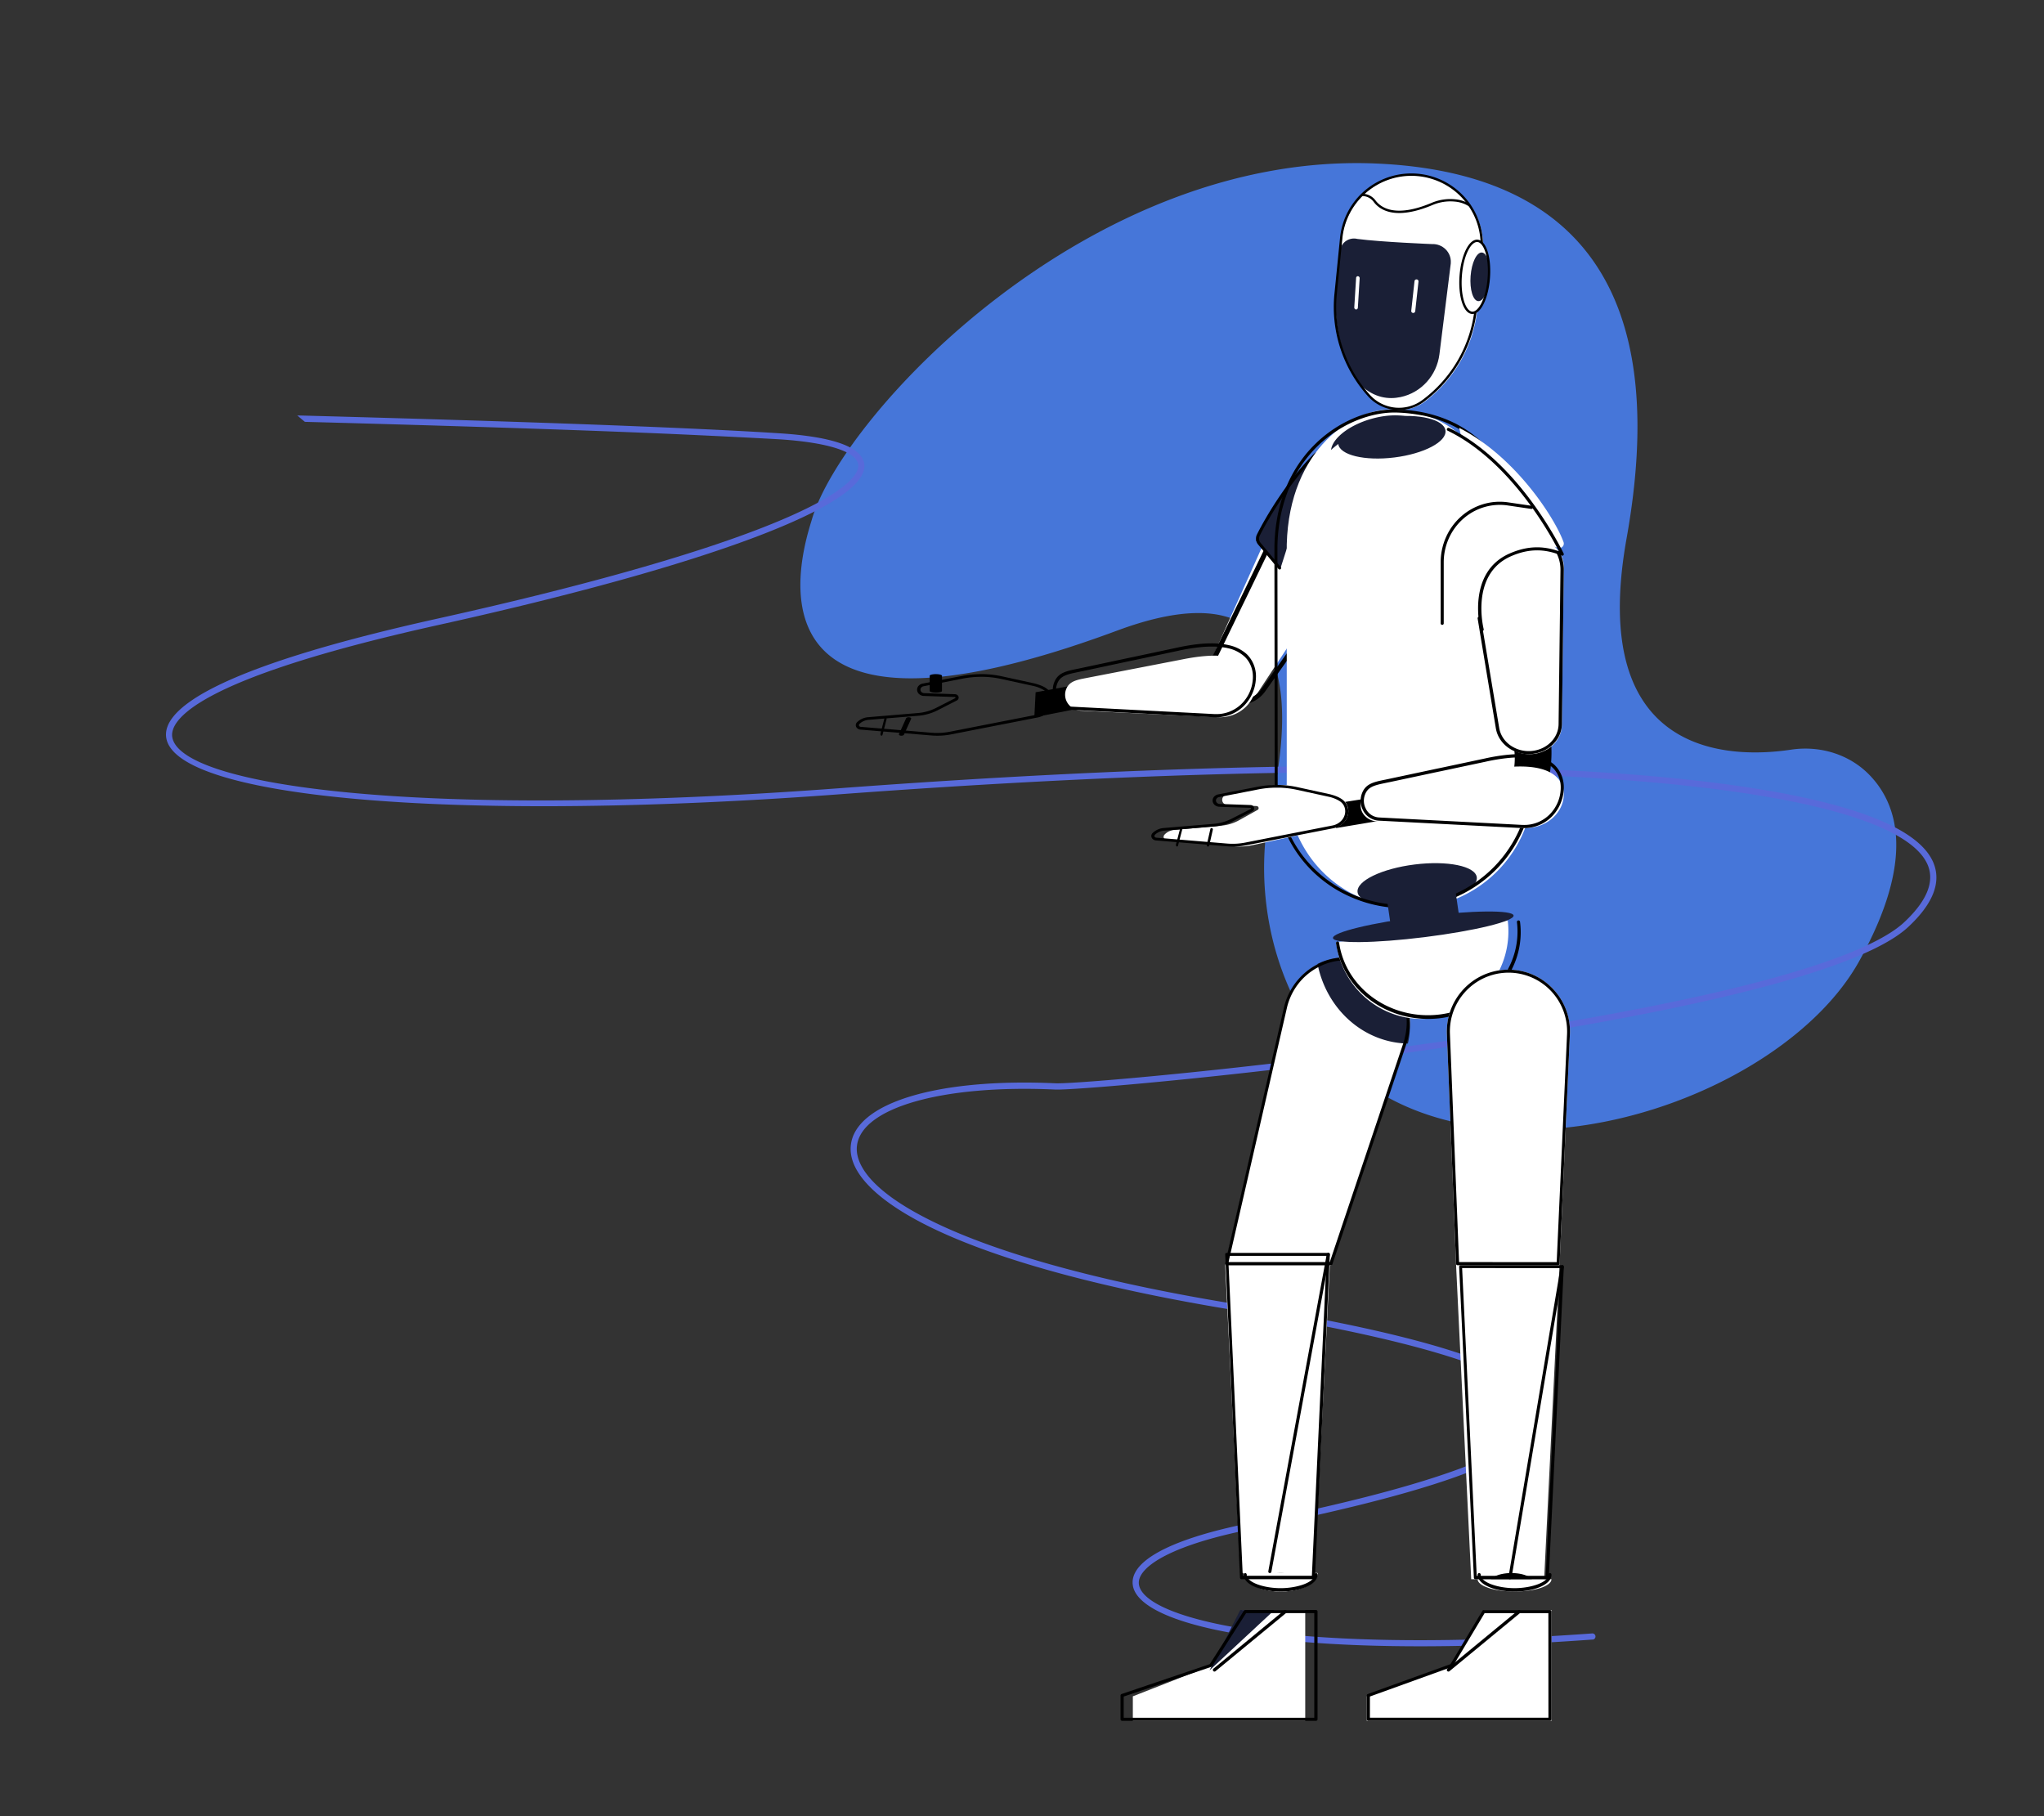 <svg width="332" height="295" fill="none" xmlns="http://www.w3.org/2000/svg"><rect width="100%" height="100%" fill="#333333" stroke="none"/><path d="M131.884 84.326c4.938-16.89 45.047-60.058 92.131-57.745 44.218 2.174 44.503 36.676 40.177 60.908-6.391 35.778 17.101 35.72 26.754 34.265 4.65-.689 9.421.74 12.688 4.096 4.597 4.723 7.579 13.69-1.661 30.275-15.524 27.873-81.677 45.049-94.881-2.069a49.423 49.423 0 0 1-1.39-19.196c.551-4.618 13.387-46.406-24.225-32.449-63.889 23.715-50.753-14.127-49.593-18.085z" fill="#4676D9"/><path d="M258.734 266.286c-39.049 2.851-63.549-.167-71.723-5.204-1.822-1.123-2.833-2.347-3.014-3.628-.534-3.79 5.756-7.277 17.721-9.82.713-.153 1.587-.334 2.589-.538 11.302-2.326 45.651-9.433 45.478-17.658-.145-7.201-26.725-13.002-48.981-16.6-20.703-3.353-37.449-7.822-48.428-12.925-9.609-4.468-14.647-9.398-14.181-13.876.709-6.915 14.073-10.966 33.233-10.093 3.27.15 33.345-2.455 65.223-7.142 51.244-7.53 67.777-14.487 72.617-18.991 3.722-3.478 5.012-6.634 3.816-9.394-2.987-6.85-21.17-11.767-51.217-13.857-31.378-2.177-74.785-1.324-125.52 2.447-53.276 3.98-94.755 1.654-106.221-5.412-1.857-1.145-2.925-2.415-3.13-3.801-.617-4.225 6.52-10.995 44.062-19.318 22.543-4.995 40.758-10.09 52.681-14.736 14.415-5.616 15.758-9 15.666-10.194-.164-2.156-4.837-3.68-12.856-4.197-5.084-.282-11.367-.598-18.446-.91-16.972-.726-38.532-1.387-58.58-1.922-.418-.34-.83-.69-1.232-1.043 20.895.555 43.586 1.245 61.099 2.01 6.586.287 12.441.585 17.192.89 8.937.569 13.583 2.298 13.81 5.133.5 6.573-25.344 16.29-69.135 25.992-40.167 8.898-43.648 15.681-43.282 18.187 1.15 7.875 39.495 13.475 108.284 8.343 50.792-3.792 94.252-4.643 125.678-2.465 21.51 1.479 48.026 5.21 52.053 14.452 1.396 3.199.039 6.74-4.046 10.543-8.96 8.338-44.728 15.071-73.155 19.249-31.937 4.698-62.132 7.3-65.416 7.153-18.3-.833-31.535 2.946-32.186 9.19-.247 2.321 1.204 7.09 13.605 12.857 10.895 5.067 27.551 9.508 48.167 12.842 33.383 5.4 49.691 11.156 49.827 17.577.176 8.041-24.645 14.197-46.284 18.666-1 .206-1.87.389-2.584.542-12.998 2.759-17.268 6.298-16.93 8.691.435 3.085 7.472 5.881 18.819 7.485 9.554 1.349 26.824 2.527 54.848.482a.506.506 0 0 1 .072 1.005l.007-.012z" fill="#586ADA"/><path d="M218.918 89.227a6.687 6.687 0 0 1-1.017 2.607l-12.602 19.133-.962 1.469a4.556 4.556 0 0 1-2.719 1.927 4.478 4.478 0 0 1-3.282-.46 4.613 4.613 0 0 1-2.106-2.603 4.702 4.702 0 0 1 .186-3.366l10.126-22.56a6.59 6.59 0 0 1 3.258-3.298 6.42 6.42 0 0 1 4.585-.295 6.542 6.542 0 0 1 3.64 2.853 6.744 6.744 0 0 1 .891 4.588l.002.005z" fill="#fff"/><path d="M204.9 91.061l-3.259 6.72.444-.05 3.254-6.722-.439.052zm0 0l-3.259 6.72.444-.05 3.254-6.722-.439.052zm0 0l-3.259 6.72.444-.05 3.254-6.722-.439.052zm15.951-4.312a6.635 6.635 0 0 0-1.091-2.302 10.187 10.187 0 0 0-.17-.225 7.212 7.212 0 0 0-3.048-2.22 7.647 7.647 0 0 0-3.823-.435 7.285 7.285 0 0 0-1.192.264c-.26.078-.514.17-.762.275l-.254.11a4.65 4.65 0 0 0-.322.163 4.543 4.543 0 0 0-.317.18 7.009 7.009 0 0 0-2.716 2.937l-.096.199-.125.259-.124.254-1.061 2.194-.157.323-.117.24-.797 1.644-.124.258-.125.254-3.254 6.723-.253.512-4.457 9.207a4.558 4.558 0 0 0-.462 2.012c0 .538.093 1.072.277 1.581.31.879.879 1.657 1.639 2.243.229.179.474.339.731.479a5.39 5.39 0 0 0 2.508.613 5.45 5.45 0 0 0 2.441-.571 5.113 5.113 0 0 0 1.873-1.585l3.348-4.719.254-.357v-.017l.231-.324v-.016l10.454-14.731a6.651 6.651 0 0 0 1.175-2.988c0-.081.02-.163.025-.24.005-.076.016-.162.018-.24a6.407 6.407 0 0 0-.127-1.966v.012zm-.573 2.03c0 .08-.008.16-.023.239 0 .081-.02.165-.036.24a5.922 5.922 0 0 1-1.03 2.493l-9.822 13.85-.236.333v.019l-.254.345-3.982 5.611a4.458 4.458 0 0 1-2.647 1.731 4.684 4.684 0 0 1-3.191-.411 4.296 4.296 0 0 1-1.584-1.435 3.97 3.97 0 0 1-.324-3.833l.045-.101.196-.403 4.462-9.213.253-.51 3.254-6.723.124-.256.125-.257.436-.898.12-.24.116-.24 1.46-3.013.124-.254.026-.053a6.087 6.087 0 0 1 1.718-2.144 3.33 3.33 0 0 1 .325-.24l.043-.03c.091-.063.18-.123.274-.178.094-.055.152-.093.231-.134a6.556 6.556 0 0 1 1.292-.551 7.54 7.54 0 0 1 .713-.18 6.91 6.91 0 0 1 3.402.203 6.569 6.569 0 0 1 3.024 2.01c.061.075.119.147.173.221a5.964 5.964 0 0 1 1.203 4.01l-.01-.009zM204.9 91.072l-3.259 6.708.444-.05 3.254-6.722-.439.064zm0 0l-3.259 6.708.444-.05 3.254-6.722-.439.064zm0 0l-3.259 6.708.444-.05 3.254-6.722-.439.064z" fill="#000"/><path d="M204.004 87.78l3.921 4.711 6.079-19c-5.07 3.769-10 14.29-10 14.29z" fill="#1A1F36"/><path d="M207.84 92.491a.262.262 0 0 1-.196-.092l-3.281-3.946a1.52 1.52 0 0 1-.348-.797 1.486 1.486 0 0 1 .15-.85c1.443-2.907 5.053-8.965 9.411-13.246a.26.26 0 0 1 .354 0 .25.25 0 0 1 .055.078.24.24 0 0 1 .019.09.24.24 0 0 1-.019.092.25.25 0 0 1-.055.077c-4.313 4.236-7.888 10.237-9.318 13.117-.093.185-.129.391-.104.595.024.203.108.396.242.557l3.281 3.948c.04.05.059.112.051.174a.235.235 0 0 1-.094.158.26.26 0 0 1-.148.045z" fill="#000"/><path d="M209.004 129.825V88.42c.401-15.599 10.946-22.206 17.292-21.92 16.194.741 19.308 18.16 18.621 28.456l-1.475 40.535-34.438-5.666z" fill="#fff"/><path d="M245.75 137.491l-36.746-6.082.183-41.214c.344-15.544 11.319-22.04 17.981-21.69 16.973.888 20.393 18.295 19.767 28.562l-.722 25.226-.159 5.487-.304 9.711z" fill="#fff"/><path d="M252.004 118.657L244.9 91.491a7.797 7.797 0 0 0-3.123 2.536 9.457 9.457 0 0 0-1.754 6.957l2.539 18.322a4.626 4.626 0 0 0 1.338 2.6c-.905.124-1.8.315-2.677.572l-17.219 5.013 23.789-.131.125-4.134a4.761 4.761 0 0 0 2.904-1.538 4.627 4.627 0 0 0 1.182-3.031zm-27.212-43.286c4.129-1.19 7.004-3.795 6.421-5.818-.583-2.022-4.403-2.697-8.533-1.507-4.129 1.19-7.004 3.795-6.421 5.818.583 2.022 4.403 2.697 8.533 1.507z" fill="#1A1F36"/><path d="M249.003 127.299a19.97 19.97 0 0 1-.313 3.685 19.636 19.636 0 0 1-2.965 7.401c-5.01 7.614-15 11.446-24.34 7.583-.205-.084-.41-.172-.613-.263-7.163-3.176-11.711-10.351-11.721-18.16l-.047-37.447c.294-15.529 11.83-21.967 18.836-21.591 17.873.963 21.549 18.37 20.936 28.623l.227 30.169z" fill="#fff"/><path d="M226.485 74.3c4.809-.6 8.525-2.557 8.299-4.371-.227-1.815-4.309-2.8-9.119-2.2-4.809.6-8.525 2.558-8.298 4.372.226 1.814 4.308 2.799 9.118 2.199zm4.111 72.677c5.348-.667 9.499-2.679 9.273-4.493-.226-1.814-4.745-2.744-10.092-2.077-5.348.667-9.5 2.678-9.273 4.493.226 1.814 4.744 2.744 10.092 2.077z" fill="#1A1F36"/><path d="M248.926 123.697v-1.851l-.017-2.505-.08-10.881-.09-12.522a38.66 38.66 0 0 0-.217-6.888l-.031-.25c0-.083-.021-.165-.034-.25a36.961 36.961 0 0 0-.822-4.295 33.033 33.033 0 0 0-.915-3 25.086 25.086 0 0 0-3.865-7.123 20.792 20.792 0 0 0-1.681-1.884 18.935 18.935 0 0 0-3.355-2.66 25.344 25.344 0 0 0-1.573-.881.026.026 0 0 0-.016 0c-2.755-1.365-5.894-2.106-9.436-2.211-.469-.013-.939.001-1.407.042h-.023c-3.27.25-7.622 1.733-11.379 5.232-.256.25-.513.5-.787.776-.13.135-.256.273-.389.416a21.212 21.212 0 0 0-3.071 4.398 22.518 22.518 0 0 0-1.665 4.132c-.054.18-.108.366-.157.551-.051.195-.102.388-.151.589a25.63 25.63 0 0 0-.382 1.873c0 .085-.028.173-.041.25l-.038.25a29.65 29.65 0 0 0-.3 3.717v3.657l.018 13.932v1.35l.02 16.061v3.431a20.1 20.1 0 0 0 .234 2.835V130c.037.236.081.471.13.707v.025a18.93 18.93 0 0 0 .582 2.274c.023.082.051.162.077.25.026.088.054.16.079.251a20.52 20.52 0 0 0 1.092 2.589c2.124 4.25 5.707 7.637 10.123 9.572.213.093.428.183.644.271a21.13 21.13 0 0 0 8.092 1.552 21.113 21.113 0 0 0 8.071-1.658c4.18-1.758 7.672-4.781 9.962-8.625.143-.25.284-.486.415-.734.385-.701.728-1.425 1.025-2.166l.103-.25c.033-.081.066-.176.097-.263a20.27 20.27 0 0 0 1.235-7.121l-.077-2.977zm-1.87 10.378c-.034.085-.067.17-.105.25-.129.321-.257.637-.416.95a19.437 19.437 0 0 1-.999 1.838 20.414 20.414 0 0 1-6.251 6.456 20.892 20.892 0 0 1-3.219 1.731 20.585 20.585 0 0 1-7.934 1.675 20.586 20.586 0 0 1-7.968-1.517l-.174-.073-.456-.193c-4.269-1.869-7.741-5.13-9.821-9.224l-.116-.233a19.862 19.862 0 0 1-.971-2.309c-.025-.08-.054-.16-.079-.25-.026-.09-.054-.163-.08-.25a19.309 19.309 0 0 1-.551-2.124 19.738 19.738 0 0 1-.389-3.667v-3.451l-.021-16.744v-1.866l-.018-12.76v-3.562c.022-1.267.127-2.532.316-3.786l.038-.25c.015-.088.028-.176.044-.251.138-.8.307-1.558.512-2.282.046-.178.097-.353.149-.523.051-.17.1-.338.153-.501a21.008 21.008 0 0 1 4.388-7.746 19.939 19.939 0 0 1 3.837-3.313c3.395-2.255 6.94-3.099 9.515-3.099h.331c.868.024 1.735.091 2.596.203.533.07 1.056.158 1.566.25h.038c1.086.216 2.152.516 3.189.9.631.233 1.248.5 1.85.799l.064.032c.133.066.256.133.392.206l.085.042c.118.063.235.128.351.196.115.067.164.092.256.142a18.522 18.522 0 0 1 4.188 3.356c2.147 2.297 3.716 5.087 4.81 8.047.069.175.131.353.195.531a34.62 34.62 0 0 1 1.489 6.01c.051.314.097.627.138.937l.031.25c0 .083.02.168.033.251a38.39 38.39 0 0 1 .208 6.762l.077 10.539.092 12.867.018 2.505v1.753l.023 3.07a19.798 19.798 0 0 1-1.281 7.158c-.059.093-.085.185-.123.268z" fill="#000"/><path d="M251.961 119.651l.039 2.204c.03 1.61-.127 3.218-.466 4.796a4.71 4.71 0 0 1-1.017 2.069 4.974 4.974 0 0 1-1.9 1.381 5.165 5.165 0 0 1-4.613-.336l.347-.572a11.631 11.631 0 0 0 1.648-7.019l-.233-2.683 6.195.16zm-34.716 10.783l6.031-.943.728 3.824-7 1.176.241-4.057zm-49.035-18l5.17-.943.624 3.824-6 1.176.206-4.057z" fill="#000"/><path d="M253.998 129.224a5.067 5.067 0 0 1-.593 2.098 5.655 5.655 0 0 1-1.45 1.737 6.438 6.438 0 0 1-2.086 1.11 6.912 6.912 0 0 1-2.404.315l-23.691-1.054a3.194 3.194 0 0 1-1.337-.357 2.791 2.791 0 0 1-.996-.869 2.345 2.345 0 0 1-.193-2.405c.477-.97 1.372-1.284 2.753-1.556l17.285-3.146c11.587-2.196 12.823 2.138 12.712 4.127zm-50-18a5.322 5.322 0 0 1-.557 2.098 5.58 5.58 0 0 1-1.362 1.737 5.935 5.935 0 0 1-1.959 1.11 6.13 6.13 0 0 1-2.259.315l-22.255-1.054a2.852 2.852 0 0 1-1.255-.357 2.688 2.688 0 0 1-.937-.869 2.47 2.47 0 0 1-.181-2.405c.448-.97 1.289-1.284 2.586-1.556l16.238-3.146c10.884-2.196 12.045 2.138 11.941 4.127z" fill="#fff"/><path d="M246.425 122.761h-.76l-.449.034-.232.021-.236.024v.264a19.774 19.774 0 0 1 1.933-.119v-.264l-.256.04zm0 0h-.76l-.449.034-.232.021-.236.024v.264a19.774 19.774 0 0 1 1.933-.119v-.264l-.256.04zm0 0h-.76l-.449.034-.232.021-.236.024v.264a19.774 19.774 0 0 1 1.933-.119v-.264l-.256.04zm6.216 1.623a4.21 4.21 0 0 0-.254-.241 6.345 6.345 0 0 0-2.848-1.369 4.24 4.24 0 0 0-.254-.055c-.086-.016-.168-.035-.254-.048a10.682 10.682 0 0 0-1.169-.14c-.104 0-.21-.015-.317-.021a13.077 13.077 0 0 0-.871-.018c-.605 0-1.243.039-1.918.108a30.986 30.986 0 0 0-3.579.594l-7.136 1.517-.254.053-.254.052-8.594 1.829h-.023l-.762.161c-1.488.34-2.387.749-2.888 1.936a3.341 3.341 0 0 0 .206 3.008v.018c.049.085.103.166.162.243.215.296.478.55.778.749.46.317.993.499 1.544.528l20.358 1.055 2.865.148h.683c.089 0 .178 0 .267-.018a6.294 6.294 0 0 0 4.068-1.994 6.756 6.756 0 0 0 1.795-4.283 5.11 5.11 0 0 0-.281-2.057 4.972 4.972 0 0 0-1.07-1.755zm.858 3.796a6.228 6.228 0 0 1-1.567 3.855 5.813 5.813 0 0 1-3.859 1.929c-.091.005-.19.013-.287.013-.149.008-.3.008-.449 0h-.117l-2.863-.151-20.35-1.055a2.5 2.5 0 0 1-.709-.14 2.522 2.522 0 0 1-1.237-.923 2.369 2.369 0 0 1-.147-.222.096.096 0 0 1 0-.024 2.74 2.74 0 0 1-.375-1.161 2.78 2.78 0 0 1 .164-1.213c.015-.045.033-.087.051-.129.416-.987 1.179-1.32 2.54-1.634l1.359-.287h.025l7.951-1.697.255-.052.254-.053 7.178-1.525a30.947 30.947 0 0 1 3.458-.578 19.774 19.774 0 0 1 1.933-.119h.134c.254 0 .491 0 .724.019.11 0 .216 0 .32.021.397.026.793.075 1.184.148.086 0 .17.031.254.05l.254.055c.907.21 1.754.638 2.472 1.251.185.159.355.335.508.527.629.808.964 1.819.947 2.858 0 .076-.002.158-.005.237zm-7.074-5.419h-.76l-.449.034-.232.021-.236.024v.264a19.774 19.774 0 0 1 1.933-.119v-.264l-.256.04zm0 0h-.76l-.449.034-.232.021-.236.024v.264a19.774 19.774 0 0 1 1.933-.119v-.264l-.256.04zm0 0h-.76l-.449.034-.232.021-.236.024v.264a19.774 19.774 0 0 1 1.933-.119v-.264l-.256.04zm-50-18h-.76l-.449.034-.232.021-.236.024v.264a19.774 19.774 0 0 1 1.933-.119v-.264l-.256.04zm0 0h-.76l-.449.034-.232.021-.236.024v.264a19.774 19.774 0 0 1 1.933-.119v-.264l-.256.04zm0 0h-.76l-.449.034-.232.021-.236.024v.264a19.774 19.774 0 0 1 1.933-.119v-.264l-.256.04zm6.216 1.623a4.21 4.21 0 0 0-.254-.241 6.345 6.345 0 0 0-2.848-1.369 4.24 4.24 0 0 0-.254-.055c-.086-.016-.168-.035-.254-.048a10.682 10.682 0 0 0-1.169-.14c-.104 0-.21-.015-.317-.021a13.077 13.077 0 0 0-.871-.018c-.605 0-1.243.039-1.918.108a30.986 30.986 0 0 0-3.579.594l-7.136 1.517-.254.053-.254.052-8.594 1.829h-.023l-.762.161c-1.488.34-2.387.749-2.888 1.936a3.341 3.341 0 0 0 .206 3.008v.018c.049.085.103.166.162.243.215.296.478.55.778.749.46.317.993.499 1.544.528l20.358 1.055 2.865.148h.683c.089 0 .178 0 .267-.018a6.294 6.294 0 0 0 4.068-1.994 6.756 6.756 0 0 0 1.795-4.283 5.11 5.11 0 0 0-.281-2.057 4.972 4.972 0 0 0-1.07-1.755zm.858 3.796a6.228 6.228 0 0 1-1.567 3.855 5.813 5.813 0 0 1-3.859 1.929c-.091.005-.19.013-.287.013-.149.008-.3.008-.449 0h-.117l-2.863-.151-20.35-1.055a2.5 2.5 0 0 1-.709-.14 2.522 2.522 0 0 1-1.237-.923 2.369 2.369 0 0 1-.147-.222.096.096 0 0 1 0-.024 2.74 2.74 0 0 1-.375-1.161 2.78 2.78 0 0 1 .164-1.213c.015-.045.033-.087.051-.129.416-.987 1.179-1.32 2.54-1.634l1.359-.287h.025l7.951-1.697.255-.052.254-.053 7.178-1.525a30.947 30.947 0 0 1 3.458-.578 19.774 19.774 0 0 1 1.933-.119h.134c.254 0 .491 0 .724.019.11 0 .216 0 .32.021.397.026.793.075 1.184.148.086 0 .17.031.254.05l.254.055c.907.21 1.754.638 2.472 1.251.185.159.355.335.508.527.629.808.964 1.819.947 2.858 0 .076-.002.158-.005.237zm-7.074-5.419h-.76l-.449.034-.232.021-.236.024v.264a19.774 19.774 0 0 1 1.933-.119v-.264l-.256.04zm0 0h-.76l-.449.034-.232.021-.236.024v.264a19.774 19.774 0 0 1 1.933-.119v-.264l-.256.04zm0 0h-.76l-.449.034-.232.021-.236.024v.264a19.774 19.774 0 0 1 1.933-.119v-.264l-.256.04z" fill="#000"/><path d="M253.69 117.752l.314-25.66v-.083c0-3.766-4.79-5.869-8.067-3.546l-.734.507a12.666 12.666 0 0 0-3.512 3.723 11.509 11.509 0 0 0-1.628 4.678 8.81 8.81 0 0 0 .061 2.47l3.09 18.575c.13.777.467 1.514.983 2.145a5.202 5.202 0 0 0 1.977 1.472 5.643 5.643 0 0 0 2.612.446c1.32-.082 2.558-.614 3.467-1.49.909-.876 1.422-2.032 1.437-3.237z" fill="#fff"/><path d="M248.302 122.491c-1.288-.003-2.534-.426-3.511-1.193-.978-.766-1.623-1.825-1.821-2.987l-2.637-15.864v-.02l-.325-1.975a.228.228 0 0 1 .034-.17.265.265 0 0 1 .148-.109.295.295 0 0 1 .205.014c.064.029.113.08.136.142a.4.4 0 0 1 0 .049l2.977 17.847c.182 1.1.811 2.097 1.762 2.793a5.174 5.174 0 0 0 3.372.963c1.217-.077 2.357-.57 3.193-1.379.837-.81 1.308-1.877 1.321-2.99l.306-25.014a5.922 5.922 0 0 0-.639-2.756.228.228 0 0 1-.008-.189.256.256 0 0 1 .141-.139.294.294 0 0 1 .207-.007.262.262 0 0 1 .153.128c.467.929.702 1.94.687 2.963l-.306 25.014c-.02 1.234-.546 2.417-1.474 3.315-.929.898-2.192 1.446-3.542 1.537-.13.025-.254.027-.379.027z" fill="#000"/><path d="M240.004 99.491c.341 1.009 1.009 2.012 2 3l-2-3zm13.958-11.438c-1.31-3.692-7.669-13.833-16.958-18.562l3.197 13.03 5.974 6.97c1.883-.869 4.138-1.39 6.871-.524a.74.74 0 0 0 .75-.175.71.71 0 0 0 .166-.739z" fill="#fff"/><path d="M240.729 102.491a.27.27 0 0 1-.168-.051.246.246 0 0 1-.096-.139c-.024-.091-2.362-9.31 4.755-12.413 2.742-1.198 5.302-1.313 7.996-.35-1.405-2.747-7.97-14.697-18.069-19.582a.256.256 0 0 1-.131-.144.239.239 0 0 1 .018-.19.258.258 0 0 1 .155-.12.28.28 0 0 1 .201.017c11.558 5.59 18.524 20.243 18.593 20.391a.238.238 0 0 1-.057.272.28.28 0 0 1-.292.05c-2.782-1.157-5.381-1.125-8.189.102-6.71 2.931-4.475 11.763-4.454 11.852a.232.232 0 0 1-.031.186.263.263 0 0 1-.162.112l-.069.007z" fill="#000"/><path d="M234.252 101.491a.247.247 0 0 1-.175-.074.258.258 0 0 1-.073-.181v-9.983c.01-1.403.313-2.788.889-4.061a9.805 9.805 0 0 1 2.448-3.321 9.528 9.528 0 0 1 3.569-1.986 9.37 9.37 0 0 1 4.051-.294l3.829.56a.254.254 0 0 1 .211.288.257.257 0 0 1-.096.168.244.244 0 0 1-.184.049l-3.83-.563a8.893 8.893 0 0 0-3.842.282 9.04 9.04 0 0 0-3.384 1.885 9.307 9.307 0 0 0-2.321 3.15 9.53 9.53 0 0 0-.843 3.853v9.984a.26.26 0 0 1-.076.173.245.245 0 0 1-.173.071z" fill="#000"/><path d="M229.004 165.935a10.439 10.439 0 0 1-.321 2.562c-.06.257-.133.513-.217.756l-8.597 25.45-3.646 10.788h-17.219l9.717-42.026a10.455 10.455 0 0 1 4.133-6.112 10.172 10.172 0 0 1 7.085-1.788 10.243 10.243 0 0 1 6.469 3.436 10.539 10.539 0 0 1 2.596 6.929v.005z" fill="#fff"/><path d="M229.004 166.733a11.835 11.835 0 0 1-.328 2.758c-3.455-.065-6.787-1.38-9.452-3.73-2.665-2.349-4.505-5.594-5.22-9.204a9.95 9.95 0 0 1 5.14-1.043c1.769.12 3.48.714 4.976 1.729a10.966 10.966 0 0 1 3.581 4.073 11.85 11.85 0 0 1 1.303 5.412v.005z" fill="#1A1F36"/><path d="M208.004 258.491c2.209 0 4-.671 4-1.5 0-.828-1.791-1.5-4-1.5s-4 .672-4 1.5c0 .829 1.791 1.5 4 1.5z" fill="#fff"/><path d="M202.004 255.491c0 1.667 2.682 3 6 3s6-1.333 6-3h-12zm11.491 0H201.47l-2.466-50h17l-2.509 50z" fill="#fff"/><path d="M228.942 164.948c0-.086-.019-.172-.032-.253-.012-.082-.022-.181-.04-.269a10.671 10.671 0 0 0-3.663-6.519 10.259 10.259 0 0 0-6.971-2.409l-.263.013-.248.02a10.28 10.28 0 0 0-5.847 2.527 10.653 10.653 0 0 0-3.317 5.531l-9.554 41.565v.033a.167.167 0 0 0 0 .063v.033a.257.257 0 0 0 .049.112c.024.03.054.054.088.071a.238.238 0 0 0 .108.025h16.943a.24.24 0 0 0 .144-.047.254.254 0 0 0 .09-.123v-.03l12.039-35.838c.476-1.449.637-2.986.474-4.505zm-.958 4.34l-11.99 35.693h-16.451l9.489-41.301a10.111 10.111 0 0 1 1.674-3.658 9.868 9.868 0 0 1 3.677-3.071 9.597 9.597 0 0 1 3.531-.959l.248-.015h.271a9.763 9.763 0 0 1 6.442 2.297 10.158 10.158 0 0 1 3.457 6.01c.017.091.032.182.047.274.015.091.025.177.035.253.154 1.262.07 2.542-.249 3.772a4.532 4.532 0 0 1-.181.695v.01zm-19.98 89.203c2.209 0 4-.671 4-1.5 0-.828-1.791-1.5-4-1.5s-4 .672-4 1.5c0 .829 1.791 1.5 4 1.5z" fill="#000"/><path d="M202.004 255.491c0 1.667 2.682 3 6 3s6-1.333 6-3h-12z" fill="#fff"/><path d="M201.944 255.942c.064 0 .125.027.171.075a.266.266 0 0 1 .071.182h4.487a.246.246 0 0 0 .099-.121.2.2 0 0 0 .017-.054v-.015l.012-.067h-4.857zm0 0c.064 0 .125.027.171.075a.266.266 0 0 1 .071.182h4.487a.246.246 0 0 0 .099-.121.2.2 0 0 0 .017-.054v-.015l.012-.067h-4.857zm0 0c.064 0 .125.027.171.075a.266.266 0 0 1 .071.182h4.487a.246.246 0 0 0 .099-.121.2.2 0 0 0 .017-.054v-.015l.012-.067h-4.857zm14.043-52.271a.353.353 0 0 0 0-.046.144.144 0 0 0-.021-.041.063.063 0 0 0-.02-.028l-.017-.016a.11.11 0 0 0-.036-.028.146.146 0 0 0-.044-.02h-16.6a.227.227 0 0 0-.148.042.246.246 0 0 0-.094.127v.033a.178.178 0 0 0 0 .065v.033l.726 15.771.041.891 1.632 35.781c0 .068.026.133.071.181a.235.235 0 0 0 .171.075h11.69a.237.237 0 0 0 .172-.075.265.265 0 0 0 .071-.181l2.421-52.461a.182.182 0 0 0 0-.033.206.206 0 0 0-.003-.07h-.012zm-.653 3.817l-2.25 48.446h-11.228l-1.636-35.839-.041-.891-.695-15.232h16.012l-.162 3.516zm-13.402 48.454c.064 0 .125.027.171.075a.266.266 0 0 1 .071.182h4.486a.24.24 0 0 0 .1-.121.2.2 0 0 0 .017-.054v-.015l.012-.067h-4.857zm0 0c.064 0 .125.027.171.075a.266.266 0 0 1 .071.182h4.486a.24.24 0 0 0 .1-.121.2.2 0 0 0 .017-.054v-.015l.012-.067h-4.857zm0 0c.064 0 .125.027.171.075a.266.266 0 0 1 .071.182h4.486a.24.24 0 0 0 .1-.121.2.2 0 0 0 .017-.054v-.015l.012-.067h-4.857z" fill="#000"/><path d="M208.004 258.491c-3.358 0-6-1.2-6-2.727 0-.072.026-.142.073-.193a.242.242 0 0 1 .177-.08c.066 0 .13.029.177.08a.286.286 0 0 1 .073.193c0 1.29 2.892 2.182 5.5 2.182 2.607 0 5.5-.9 5.5-2.182 0-.072.026-.142.073-.193a.242.242 0 0 1 .177-.08c.066 0 .13.029.177.08a.286.286 0 0 1 .073.193c-.01 1.527-2.63 2.727-6 2.727z" fill="#000"/><path d="M212.004 261.491v18h-28v-3.981l12.31-4.823.063-.023.448-.174 4.972-8.999h10.207z" fill="#fff"/><path d="M207.004 261.491l-10.55 9.811-.45.189.45-.189 5.001-9.811h5.549z" fill="#1A1F36"/><path d="M213.739 261.491H202.27a.28.28 0 0 0-.13.032.25.25 0 0 0-.097.088l-5.542 8.675-14.32 4.851a.268.268 0 0 0-.128.091.236.236 0 0 0-.049.143v3.871c0 .066.028.13.077.176.05.047.117.073.188.073h31.47a.27.27 0 0 0 .187-.073.24.24 0 0 0 .078-.176V261.74a.241.241 0 0 0-.078-.176.27.27 0 0 0-.187-.073zm-.265 17.503H182.52v-3.446l14.191-4.812.045-.012a.112.112 0 0 0 .042-.018.254.254 0 0 0 .095-.089l.358-.56.384-.6 4.765-7.463h11.074v17z" fill="#000"/><path d="M197.262 271.491a.26.26 0 0 1-.113-.026.276.276 0 0 1-.091-.076.278.278 0 0 1 .044-.377l11.484-9.463a.261.261 0 0 1 .09-.048.258.258 0 0 1 .196.024.277.277 0 0 1 .034.446l-11.484 9.464a.26.26 0 0 1-.16.056zm8.993-16h-.047a.255.255 0 0 1-.2-.296l9.493-51.492a.26.26 0 0 1 .105-.166.25.25 0 0 1 .353.065.26.26 0 0 1 .041.192l-9.493 51.495a.247.247 0 0 1-.252.202z" fill="#000"/><path d="M216.838 134.378a2.78 2.78 0 0 0 .985-.42c.297-.201.551-.458.746-.755a2.623 2.623 0 0 0 .371-2.024c-.275-1.218-1.269-1.722-2.579-2.1l-5.03-1.214a13.75 13.75 0 0 0-6.062-.07l-6.085 1.305a.833.833 0 0 0-.654.662.817.817 0 0 0 .292.78.859.859 0 0 0 .512.191l4.767.182c.076.003.148.03.206.076a.331.331 0 0 1 .099.397.34.34 0 0 1-.147.16l-2.957 1.652a7.276 7.276 0 0 1-2.916.898l-7.642.7a2.424 2.424 0 0 0-1.597.765l-.019.021a.523.523 0 0 0 .1.768.55.55 0 0 0 .274.1l10.991.999c.961.089 1.931.03 2.873-.173l13.472-2.9z" fill="#fff"/><path d="M218.924 131.19a2.249 2.249 0 0 0-.645-1.118c-.563-.546-1.392-.841-2.247-1.069l-5.296-1.156c-.959-.21-1.94-.33-2.927-.356h-.503a16.165 16.165 0 0 0-3.045.295l-4.081.787-2.294.448a1.168 1.168 0 0 0-.697.385.94.94 0 0 0-.226.702.976.976 0 0 0 .362.655c.208.171.479.268.762.27l2.119.074h.037l2.847.098c.024.002.048.01.066.024a.102.102 0 0 1 .038.054.094.094 0 0 1-.005.064.102.102 0 0 1-.046.048l-3.103 1.584a7.93 7.93 0 0 1-2.96.831l-5.352.448h-.038l-2.628.223a2.9 2.9 0 0 0-1.839.807l-.025.025a.675.675 0 0 0-.194.436.613.613 0 0 0 .033.224.317.317 0 0 0 .028.078c.058.123.153.23.275.309a.887.887 0 0 0 .416.138l3.015.251h.045l4.048.335 4.424.369c.312.025.624.038.935.038.73.005 1.458-.061 2.171-.197l7.07-1.382.252-.049.251-.049 6.573-1.286a3.338 3.338 0 0 0 1.125-.436c.339-.211.628-.479.85-.789.063-.088.121-.179.171-.273.05-.09.094-.182.13-.277.045-.102.081-.207.106-.313.02-.074.037-.15.05-.224a2.44 2.44 0 0 0-.048-1.026zm-.482 1.062c-.018.076-.04.15-.068.223a1.46 1.46 0 0 1-.073.179c-.118.27-.295.517-.52.727a2.69 2.69 0 0 1-1.362.695l-6.688 1.306-.252.05-.251.049-6.955 1.366c-.964.189-1.956.244-2.939.163l-4.161-.346-.503-.041-3.497-.293-.52-.042-2.852-.237a.351.351 0 0 1-.146-.045.297.297 0 0 1-.125-.136.25.25 0 0 1 0-.186.263.263 0 0 1 .06-.096l.017-.018c.048-.049.098-.094.151-.138a2.458 2.458 0 0 1 1.359-.521l2.237-.184.563-.047 3.334-.273.527-.042 1.357-.112a8.44 8.44 0 0 0 3.164-.894l3.103-1.583a.576.576 0 0 0 .261-.26.49.49 0 0 0 .033-.347.544.544 0 0 0-.209-.295.672.672 0 0 0-.367-.123l-2.626-.091-.502-.018-1.874-.065a.69.69 0 0 1-.387-.132.56.56 0 0 1-.214-.315.522.522 0 0 1 .091-.424.646.646 0 0 1 .397-.247l1.987-.389.502-.096 3.887-.761a15.734 15.734 0 0 1 2.94-.286h.503c.946.03 1.886.145 2.806.345l5.277 1.153a5.467 5.467 0 0 1 1.741.723c.405.276.685.673.789 1.118.042.166.063.335.063.505a2.106 2.106 0 0 1-.015.224 1.745 1.745 0 0 1-.043.257zm-47.518-19.062a2.249 2.249 0 0 0-.645-1.118c-.563-.546-1.392-.841-2.247-1.069l-5.296-1.156c-.959-.21-1.94-.33-2.927-.356h-.503a16.165 16.165 0 0 0-3.045.295l-4.081.787-2.294.448a1.168 1.168 0 0 0-.697.385.94.94 0 0 0-.226.702.976.976 0 0 0 .362.655c.208.171.479.268.762.27l2.119.074h.037l2.847.098c.024.002.048.01.066.024a.102.102 0 0 1 .038.054.094.094 0 0 1-.005.064.102.102 0 0 1-.046.048l-3.103 1.584a7.93 7.93 0 0 1-2.96.831l-5.352.448h-.038l-2.628.223a2.9 2.9 0 0 0-1.839.807l-.025.025a.675.675 0 0 0-.194.436.613.613 0 0 0 .033.224.317.317 0 0 0 .028.078c.058.123.153.23.275.309a.887.887 0 0 0 .416.138l3.015.251h.045l4.048.335 4.424.369c.312.025.624.038.935.038.73.005 1.458-.061 2.171-.197l7.07-1.382.252-.049.251-.049 6.573-1.286a3.338 3.338 0 0 0 1.125-.436c.339-.211.628-.479.85-.789.063-.088.121-.179.171-.273.05-.09.094-.182.13-.277.045-.102.081-.207.106-.313.02-.074.037-.15.05-.224a2.44 2.44 0 0 0-.048-1.026zm-.482 1.062c-.018.076-.04.15-.068.223a1.46 1.46 0 0 1-.073.179c-.118.27-.295.517-.52.727a2.69 2.69 0 0 1-1.362.695l-6.688 1.306-.252.05-.251.049-6.955 1.366c-.964.189-1.956.244-2.939.163l-4.161-.346-.503-.041-3.497-.293-.52-.042-2.852-.237a.351.351 0 0 1-.146-.045.297.297 0 0 1-.125-.136.25.25 0 0 1 0-.186.263.263 0 0 1 .06-.096l.017-.018c.048-.049.098-.094.151-.138a2.458 2.458 0 0 1 1.359-.521l2.237-.184.563-.047 3.334-.273.527-.042 1.357-.112a8.44 8.44 0 0 0 3.164-.894l3.103-1.583a.576.576 0 0 0 .261-.26.49.49 0 0 0 .033-.347.544.544 0 0 0-.209-.295.672.672 0 0 0-.367-.123l-2.626-.091-.502-.018-1.874-.065a.69.69 0 0 1-.387-.132.56.56 0 0 1-.214-.315.522.522 0 0 1 .091-.424.646.646 0 0 1 .397-.247l1.987-.389.502-.096 3.887-.761a15.734 15.734 0 0 1 2.94-.286h.503c.946.03 1.886.145 2.806.345l5.277 1.153a5.467 5.467 0 0 1 1.741.723c.405.276.685.673.789 1.118.042.166.063.335.063.505a2.106 2.106 0 0 1-.015.224 1.745 1.745 0 0 1-.043.257z" fill="#000"/><path d="M191.182 137.491a.147.147 0 0 1-.066-.019.192.192 0 0 1-.058-.056.316.316 0 0 1-.04-.087.38.38 0 0 1-.001-.205l.643-2.464a.327.327 0 0 1 .038-.087.194.194 0 0 1 .057-.06.137.137 0 0 1 .068-.022c.024 0 .047.006.069.019a.209.209 0 0 1 .058.057.357.357 0 0 1 .054.189c0 .035-.004.07-.013.103l-.644 2.461a.277.277 0 0 1-.065.124.137.137 0 0 1-.1.047zm-48-18a.147.147 0 0 1-.066-.019.192.192 0 0 1-.058-.056.316.316 0 0 1-.04-.087.38.38 0 0 1-.001-.205l.643-2.464a.327.327 0 0 1 .038-.087.194.194 0 0 1 .057-.06.137.137 0 0 1 .068-.022c.024 0 .047.006.069.019a.209.209 0 0 1 .058.057.357.357 0 0 1 .054.189c0 .035-.004.07-.013.103l-.644 2.461a.277.277 0 0 1-.065.124.137.137 0 0 1-.1.047zm53.032 17.999a.193.193 0 0 1-.048 0 .211.211 0 0 1-.157-.253l.579-2.562a.209.209 0 0 1 .332-.141c.024.017.043.04.057.066a.217.217 0 0 1 .016.171l-.577 2.551a.214.214 0 0 1-.072.12.214.214 0 0 1-.13.048zm-49.791-18a.528.528 0 0 1-.355-.094c-.058-.047-.078-.105-.054-.159l1.158-2.562a.169.169 0 0 1 .058-.083.391.391 0 0 1 .119-.063.76.76 0 0 1 .488.005.34.34 0 0 1 .113.066.155.155 0 0 1 .052.083.118.118 0 0 1-.019.088l-1.154 2.551c-.02.047-.071.089-.145.12a.731.731 0 0 1-.261.048zm5.581-6.999c-.265 0-.52-.028-.707-.077-.188-.05-.293-.117-.293-.188v-2.47c0-.07.105-.138.293-.187a2.89 2.89 0 0 1 .707-.078c.265 0 .519.028.707.078.187.049.293.117.293.187v2.476c-.005.069-.113.135-.3.184a2.96 2.96 0 0 1-.7.075z" fill="#000"/><path d="M217.004 153.017a14.279 14.279 0 0 0 5.315 9.473 13.926 13.926 0 0 0 10.371 2.892 14.017 14.017 0 0 0 9.351-5.385 14.374 14.374 0 0 0 2.855-10.506l-27.892 3.526z" fill="#fff"/><path d="M231.388 152.208c8.101-1.011 14.575-2.582 14.459-3.51-.116-.929-6.777-.862-14.878.149-8.101 1.01-14.574 2.582-14.459 3.51.116.928 6.777.861 14.878-.149z" fill="#1A1F36"/><path d="M231.933 165.491c-3.666-.006-7.205-1.26-9.952-3.527-2.748-2.266-4.517-5.39-4.975-8.786a.226.226 0 0 1 .051-.174.26.26 0 0 1 .168-.089.261.261 0 0 1 .186.048.233.233 0 0 1 .096.156c.513 3.548 2.505 6.763 5.543 8.947 3.038 2.184 6.876 3.161 10.681 2.718 3.805-.443 7.269-2.27 9.64-5.084 2.37-2.814 3.455-6.388 3.019-9.944a.222.222 0 0 1 .051-.174.258.258 0 0 1 .168-.089.261.261 0 0 1 .186.048.23.23 0 0 1 .095.157c.489 3.697-.613 7.425-3.064 10.366-2.451 2.94-6.05 4.853-10.01 5.32-.625.072-1.254.107-1.883.107z" fill="#000"/><path d="M245.004 157.491a9.973 9.973 0 0 0-7.212 3.087 10.077 10.077 0 0 0-2.78 7.36l1.525 38.183 2.428 50.37h11.847l2.468-50.368 1.713-38.133a10.076 10.076 0 0 0-2.758-7.394 9.982 9.982 0 0 0-7.231-3.105z" fill="#fff"/><path d="M252.231 160.597a9.888 9.888 0 0 0-7.227-3.106c-.256 0-.513 0-.767.029l-.273.025-.29.034a10.001 10.001 0 0 0-5.249 2.393 10.082 10.082 0 0 0-3.069 4.903c-.024.093-.049.185-.07.28-.022.095-.044.182-.063.272a10.21 10.21 0 0 0-.211 2.515l1.491 37.289v.017c0 .064.025.126.07.172a.245.245 0 0 0 .171.071h16.331a.243.243 0 0 0 .242-.18v-.024a.323.323 0 0 0 0-.044l1.674-37.228a10 10 0 0 0-2.76-7.418zm-15.242 44.388l-1.481-37.058a9.75 9.75 0 0 1 .261-2.675c.025-.095.049-.19.075-.282l.085-.292a9.603 9.603 0 0 1 2.832-4.343 9.528 9.528 0 0 1 4.971-2.27c.101-.012.186-.024.283-.034a9.452 9.452 0 0 1 4.751.716 9.505 9.505 0 0 1 3.139 2.186 9.575 9.575 0 0 1 2.627 7.041l-1.684 37.014-15.859-.003zm8.515 53.506c1.933 0 3.5-.671 3.5-1.5 0-.828-1.567-1.5-3.5-1.5s-3.5.672-3.5 1.5c0 .829 1.567 1.5 3.5 1.5z" fill="#000"/><path d="M240.004 256.491c0 1.103 2.686 2 6 2s6-.895 6-2h-12z" fill="#fff"/><path d="M239.922 255.957c.065 0 .127.026.173.073.046.047.072.11.072.177h5.433a.215.215 0 0 0 .095-.113.177.177 0 0 0 .02-.06v-.077h-5.793zm0 0c.065 0 .127.026.173.073.046.047.072.11.072.177h5.433a.215.215 0 0 0 .095-.113.177.177 0 0 0 .02-.06v-.077h-5.793zm0 0c.065 0 .127.026.173.073.046.047.072.11.072.177h5.433a.215.215 0 0 0 .095-.113.177.177 0 0 0 .02-.06v-.077h-5.793zm14.044-50.284a.058.058 0 0 0 0-.032.128.128 0 0 0-.017-.042v-.015a.146.146 0 0 0-.027-.038l-.036-.032a.11.11 0 0 0-.037-.023h-16.613a.241.241 0 0 0-.166.078.25.25 0 0 0-.066.167v.017l2.393 50.489a.25.25 0 0 0 .071.176.241.241 0 0 0 .173.073h11.673a.241.241 0 0 0 .173-.073.252.252 0 0 0 .072-.176l2.444-50.461a.338.338 0 0 0 0-.045.201.201 0 0 0-.037-.063zm-.489.295l-.193 3.994-2.216 45.983h-11.209l-2.371-49.99 15.989.013zm-13.545 49.989c.065 0 .127.026.173.073.046.047.071.11.071.177h5.434a.213.213 0 0 0 .08-.083.14.14 0 0 0 .015-.03.177.177 0 0 0 .02-.06v-.077h-5.793zm0 0c.065 0 .127.026.173.073.046.047.071.11.071.177h5.434a.213.213 0 0 0 .08-.083.14.14 0 0 0 .015-.03.177.177 0 0 0 .02-.06v-.077h-5.793zm0 0c.065 0 .127.026.173.073.046.047.071.11.071.177h5.434a.213.213 0 0 0 .08-.083.14.14 0 0 0 .015-.03.177.177 0 0 0 .02-.06v-.077h-5.793z" fill="#000"/><path d="M246.004 258.491c-3.364 0-6-1.198-6-2.726 0-.072.027-.142.074-.193a.242.242 0 0 1 .179-.081c.067 0 .131.029.179.081a.287.287 0 0 1 .074.193c0 1.284 2.896 2.178 5.494 2.178s5.494-.894 5.494-2.178c0-.072.027-.142.074-.193a.243.243 0 0 1 .179-.081c.067 0 .131.029.179.081a.287.287 0 0 1 .074.193c.007 1.528-2.636 2.726-6 2.726z" fill="#000"/><path d="M252.004 261.491v18h-30v-3.979l13.739-5.021 5.326-9h10.935z" fill="#fff"/><path d="M251.758 261.491h-10.751a.254.254 0 0 0-.216.121l-5.197 8.674-13.422 4.85a.252.252 0 0 0-.168.237v3.867a.251.251 0 0 0 .251.251h29.498c.067 0 .13-.026.177-.073a.254.254 0 0 0 .074-.178v-17.497a.252.252 0 0 0-.246-.252zm-.251 17.493H222.51v-3.441l13.325-4.812a.318.318 0 0 0 .088-.045.255.255 0 0 0 .055-.063l.707-1.178 4.452-7.439h10.36l.01 16.978z" fill="#000"/><path d="M235.263 271.491a.255.255 0 0 1-.15-.05.275.275 0 0 1-.099-.297.269.269 0 0 1 .088-.136l11.479-9.458a.268.268 0 0 1 .091-.049.26.26 0 0 1 .277.095.285.285 0 0 1 .053.2.269.269 0 0 1-.098.18l-11.479 9.458a.247.247 0 0 1-.162.057zm9.993-15h-.04a.25.25 0 0 1-.205-.19.249.249 0 0 1-.004-.098l8.49-50.499a.252.252 0 0 1 .194-.206.236.236 0 0 1 .099-.003.25.25 0 0 1 .166.102.254.254 0 0 1 .045.19l-8.496 50.494a.246.246 0 0 1-.085.151.258.258 0 0 1-.164.059z" fill="#000"/><path d="M237.004 148.835c-3.008 1.603-7.784 2.12-11.153 1.208l-.847-5.894c3.008-1.603 7.784-2.122 11.153-1.21l.847 5.896z" fill="#1A1F36"/><path d="M240.888 40.886l-.908 9.167a21.623 21.623 0 0 1-8.594 15.2 6.578 6.578 0 0 1-4.925 1.235l-.009.002a6.546 6.546 0 0 1-1.201-.298 6.525 6.525 0 0 1-2.238-1.321 6.623 6.623 0 0 1-.495-.493 21.62 21.62 0 0 1-5.446-16.594l.873-8.812.035-.352a11.513 11.513 0 0 1 4.214-7.63 11.5 11.5 0 0 1 16.05 1.597 11.523 11.523 0 0 1 2.635 8.311l.009-.012z" fill="#fff"/><path d="M235.642 42.811l-1.84 14.725c-.428 3.42-2.941 6.247-6.31 6.955-1.997.42-4.28.114-6.472-1.921 0 0-4.609-5.258-4.038-14.863l.691-6.975c.004-.047.01-.092.018-.135.205-1.293 1.52-2.106 2.788-1.79 3.878.51 12.132.837 12.132.837 1.694-.07 3.135 1.318 3.037 3.012.004.053-.001.103-.006.155z" fill="#1A1F36"/><path d="M228.609 66.46a6.753 6.753 0 0 1-6.408-2.1 21.659 21.659 0 0 1-5.453-16.617l.908-9.1a11.62 11.62 0 0 1 4.208-7.84 11.658 11.658 0 0 1 8.526-2.577 11.632 11.632 0 0 1 7.85 4.195 11.594 11.594 0 0 1 2.576 8.51l-.903 9.097a21.682 21.682 0 0 1-2.711 8.518 21.722 21.722 0 0 1-5.92 6.707 6.798 6.798 0 0 1-2.673 1.208zm-1.672-37.665a11.285 11.285 0 0 0-6.066 3.496 11.251 11.251 0 0 0-2.831 6.395l-.909 9.101a21.276 21.276 0 0 0 5.358 16.323 6.36 6.36 0 0 0 4.115 2.088 6.373 6.373 0 0 0 4.448-1.242 21.353 21.353 0 0 0 5.816-6.589A21.302 21.302 0 0 0 239.531 50l.909-9.101a11.215 11.215 0 0 0-3.679-9.468 11.275 11.275 0 0 0-9.824-2.635z" fill="#000"/><path d="M241.776 45.25c.243-3.228-.581-5.922-1.841-6.016-1.259-.095-2.476 2.445-2.719 5.673-.242 3.229.582 5.922 1.841 6.017 1.259.094 2.477-2.446 2.719-5.674z" fill="#fff"/><path d="M241.943 45.078c.164-2.18-.392-4-1.243-4.064-.851-.064-1.673 1.652-1.837 3.833-.164 2.18.393 4 1.244 4.064.85.063 1.673-1.652 1.836-3.833z" fill="#1A1F36"/><path d="M239.397 50.971a1.094 1.094 0 0 1-.31.021c-1.384-.1-2.271-2.836-2.017-6.219.255-3.383 1.54-5.952 2.925-5.848 1.385.104 2.27 2.836 2.016 6.22-.236 3.128-1.347 5.56-2.614 5.826zm.368-11.65c-.968.203-2.075 2.321-2.314 5.481-.253 3.38.656 5.733 1.665 5.81 1.01.076 2.26-2.115 2.515-5.497l.19.014-.19-.014c.254-3.38-.656-5.733-1.665-5.81a.743.743 0 0 0-.201.016zm-1.097-5.829c-.05.01-.101 0-.143-.026a5.087 5.087 0 0 0-2.24-.726 7.4 7.4 0 0 0-3.611.56c-6.081 2.552-8.599.774-9.554-.515a2.298 2.298 0 0 0-.745-.656 2.34 2.34 0 0 0-.957-.284l-.071-.005a.19.19 0 0 1-.174-.126.187.187 0 0 1 .06-.205.195.195 0 0 1 .143-.042l.069.005c.391.028.77.14 1.111.327.341.188.637.446.866.758.898 1.198 3.263 2.846 9.104.394a7.767 7.767 0 0 1 3.802-.583c.855.07 1.679.34 2.407.784a.185.185 0 0 1 .054.259.196.196 0 0 1-.121.081z" fill="#000"/><path d="M229.613 50.823a.33.33 0 0 1-.283-.075.308.308 0 0 1-.105-.27l.529-4.809a.318.318 0 0 1 .231-.276.33.33 0 0 1 .346.105.312.312 0 0 1 .069.235l-.529 4.809a.327.327 0 0 1-.258.28zm-9.289-.568a.276.276 0 0 1-.084.005.298.298 0 0 1-.199-.115.344.344 0 0 1-.071-.23l.299-4.79a.307.307 0 0 1 .103-.199.267.267 0 0 1 .204-.063.293.293 0 0 1 .193.107c.05.061.078.14.077.22l-.293 4.783a.311.311 0 0 1-.069.185.273.273 0 0 1-.16.097z" fill="#fff"/></svg>